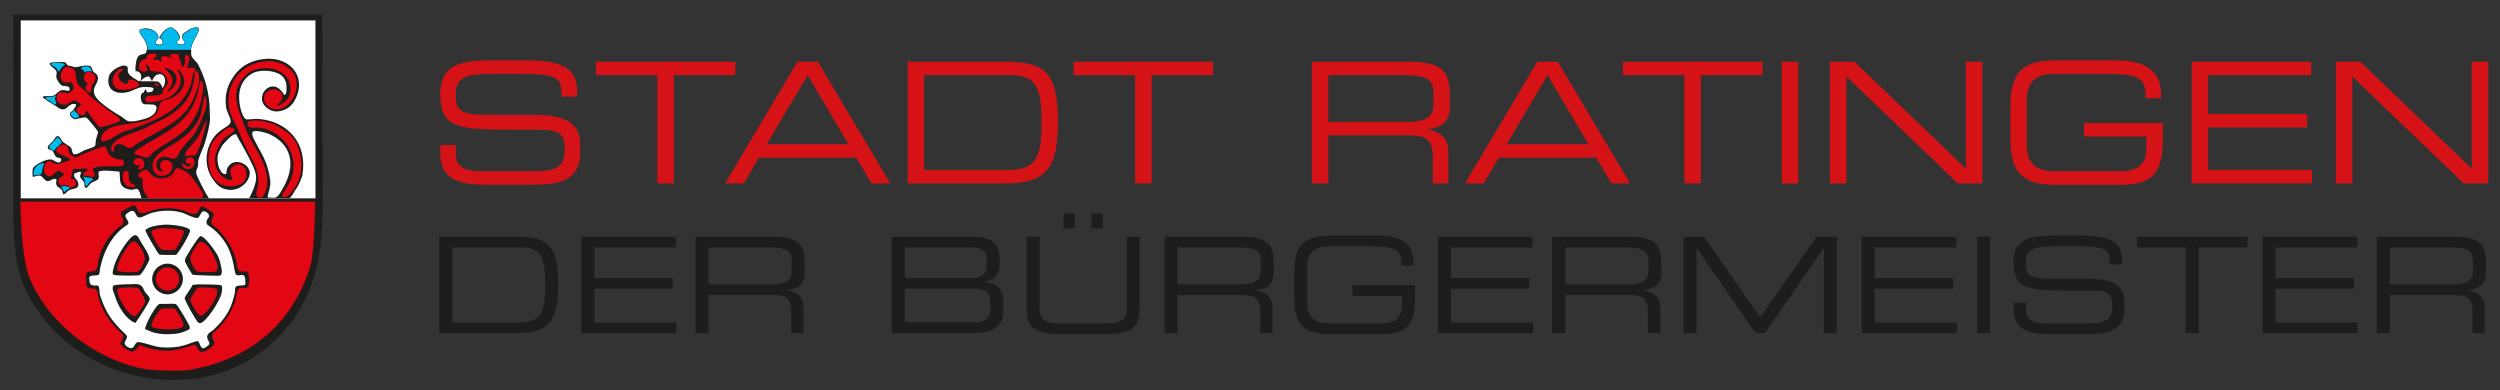 <?xml version="1.0" encoding="utf-8"?>
<!-- Generator: Adobe Illustrator 23.0.2, SVG Export Plug-In . SVG Version: 6.00 Build 0)  -->
<svg version="1.1" id="Ebene_1" xmlns="http://www.w3.org/2000/svg" xmlns:xlink="http://www.w3.org/1999/xlink" x="0px" y="0px"
	 viewBox="0 0 755.12 117.91" style="enable-background:new 0 0 755.12 117.91;" xml:space="preserve">
<rect x="0" y="0" width="755.12" height="117.91" fill="#333333" stroke="none"/>
<style type="text/css">
	.st0{clip-path:url(#SVGID_2_);fill:#1D1D1B;}
	.st1{clip-path:url(#SVGID_2_);fill:none;stroke:#1D1D1B;stroke-width:0.031;stroke-miterlimit:3.864;}
	.st2{fill:#FFFFFF;}
	.st3{fill:none;stroke:#1D1D1B;stroke-width:0.034;stroke-miterlimit:3.864;}
	.st4{fill:#1D1D1B;}
	.st5{fill:#E30613;}
	.st6{fill:none;stroke:#E30613;stroke-width:0.031;stroke-miterlimit:3.864;}
	.st7{fill:#00BAEE;}
	.st8{fill-rule:evenodd;clip-rule:evenodd;fill:#1D1D1B;}
	.st9{fill:#D51317;}
	.st10{fill-rule:evenodd;clip-rule:evenodd;fill:#D51317;}
</style>
<g>
	<defs>
		<rect id="SVGID_1_" x="3.94" y="4.29" width="93.64" height="110.58"/>
	</defs>
	<clipPath id="SVGID_2_">
		<use xlink:href="#SVGID_1_"  style="overflow:visible;"/>
	</clipPath>
	<path class="st0" d="M52.23,114.78c-17.89-0.1-32.47-9.32-40.14-19.97c-7.26-9.78-8.15-18.08-8.05-34.88
		C4.06,52.19,4.06,4.39,4.06,4.39h93.24l0.15,55.53c0.32,16.71-2.51,27.83-9.02,36.75C80.13,108.07,67.27,114.87,52.23,114.78"/>
	<path class="st1" d="M52.23,114.78c-17.89-0.1-32.47-9.32-40.14-19.97c-7.26-9.78-8.15-18.08-8.05-34.88
		C4.06,52.19,4.06,4.39,4.06,4.39h93.24l0.15,55.53c0.32,16.71-2.51,27.83-9.02,36.75C80.13,108.07,67.27,114.87,52.23,114.78z"/>
</g>
<polyline class="st2" points="95.31,59.92 95.3,6.14 6.25,6.14 6.25,59.92 95.31,59.92 "/>
<polygon class="st3" points="95.31,59.92 95.3,6.14 6.25,6.14 6.25,59.92 "/>
<path class="st4" d="M42.46,24.42c0.78-2.59-0.97-2.87-0.97-2.87c-0.04-0.06-0.49,0.02-0.51-0.05c-0.21-0.88,0.05-2.49,0.21-3.16
	c0.6-2.69,2.43-1.45,2.96-2.55c0.04-0.09,0.15-0.52,0.17-0.74l13.45,0c-0.04,0.5-0.1,1.18,0.05,1.75c0.23,0.91,1.49,1.72,1.93,2.52
	c2.05,3.75,3.61,8.8,3.61,14.5c0,0,0.16,2.38,0,3.19c-0.05,0.24-0.39,1.9-0.5,2.52c-0.15,0.8-0.9,3.34-1.01,3.69
	c-0.53,1.67-1.48,3.43-1.93,5.12c-0.17,0.6,0.02,1.11-0.09,1.76c-0.11,0.66-0.81,1.37-0.5,2.51c0.17,0.62,2.63,5.75,3.82,7.32H42.73
	c0,0-0.15-0.66-0.51-1.78c-0.08-0.24-0.5-1.02-0.75-1.09c-0.5-0.13-1.04,0.23-1.43,0.25c-1.07,0.06-2.04-0.32-2.68-0.75
	c-1.39-0.95-1.04-2.73-1.26-4.7c-1-0.12-5.23-0.58-6.12-0.09c-0.57,0.31,0.1,1.6-0.25,2.18c-0.43,0.71-1.41,0.79-2.1,1.26
	c-0.61,0.41-0.92,1.19-1.59,1.59c-0.35-0.24-0.38-0.09-0.5-0.59c-0.05-0.19-0.01-0.64-0.08-0.92c-0.24-0.97-1.77-1.46-1.09-2.77
	c0,0,0.18-0.51,0-0.59c-0.35-0.16-0.82,0.13-1.01,0.17c-0.79,0.14-1.28,0.48-0.84,1.43c0.2,0.44,0.7,0.71,0.92,1.26
	c0.98,2.49-1.43,2.03-2.6,2.68c-0.61,0.34-0.88,0.93-1.59,1.26c-0.44-0.3-0.26-0.87-0.5-1.26c-0.68-1.07-2.06-0.78-1.76-2.76
	c0,0,0.21-0.49,0-0.59c-1.06-0.47-1.73,0.74-2.68,0.59c-0.91-0.15-1.44-1.44-2.01-1.6c-1.06-0.3-1.7,0.39-2.43,0.25
	c-0.06-0.63-0.16-2.1,0.17-2.68c0.46-0.83,3.76-2.73,5.45-2.51c0.94,0.12,1.8,1.45,2.77,0.67c0.21-0.17,0.32-0.54,0.17-0.84
	c-0.19-0.36-0.89-0.31-1.26-0.5c-0.73-0.38-0.7-1.12-1.17-1.76c-0.44-0.6-2.1-0.46-1.43-1.68c0.27-0.5,1.05-0.96,1.43-1.43
	c0.29-0.36,0.8-1.4,1.26-1.51c0.34-0.08,0.45,0.08,0.59,0.17c0.49,0.31,0.65,0.96,1.01,1.43c0.16,0.22,2.23,1.62,2.52,1.76
	c0.38,0.41,0.4,1.96,0.92,2.09c1.04,0.27,2.58-0.96,3.35-1.25c0.74-0.29,2.67-0.77,3.1-1.26c0.04-0.05,0.17-1.17,0.17-1.17
	c-0.11-1.03,0.83-2.42,0.67-3.1c-0.09-0.39-3.22-4.21-3.52-4.28c-0.49-0.11-1.68,0.16-2.35,0.25c-0.32,0.04-0.73,0.32-1.17,0.25
	c-0.7-0.11-2.09-1.55-1.09-2.18c0.65-0.41,0.85-0.87,1.26-1.51c0.23-0.37,0.22-0.38,0.25-0.83c-1.49-0.44-2.16,0.58-3.02,1.25
	c-0.16,0.12-0.47,0.24-0.5,0.25c-1.22,0.23-2.1-0.68-2.77-1.09c-1.25-0.76-2.49-1.47-3.61-2.35c-0.16-0.27,0.09-0.47,0.08-0.5
	c0.73-0.08,1.93,0.1,2.77-0.08c1.2-0.27,1.64-1.92,3.44-1.76c0.71,0.06,0.99,0.41,1.68,0.08c-0.03-0.73,0-1.01-0.59-1.18
	c-0.49-0.14-1.17-0.06-1.68-0.25c-0.73-0.29-1.63-1.75-1.76-2.6c-0.09-0.56,0.23-0.99,0.08-1.59c-0.2-0.8-1.29-1.26-1.76-1.85
	c-0.18-0.22-0.53-0.61-0.08-0.84c0.4-0.2,3.99-0.32,4.36-0.17c0.44,0.18,0.58,0.89,1.09,1.01c0.81,0.19,1.09,0.14,1.59,0.42
	c0.72,0.39,3.43-0.95,4.95-0.25c0.6,0.28,0.56,1.06,0.92,1.6c0.33,0.48,1.01,0.63,1.26,1.25c0.86,2.21-1.85,3.18-0.84,5.79
	c0.86,2.22,5.95,5.36,8.13,6.62c0.59,0.34,1.33,1.16,2.01,1.34c1.53,0.4,4.85-0.6,5.95-1.01c0.58-0.22,1.32-0.68,1.76-1.09
	c0.29-0.27,0.64-0.84,0.76-1.26c0.83-3.03-3.97-0.64-4.39-2.48c-0.11-0.11-0.62-1.81,0.07-2.53c0.13-0.13,0.06-0.22,0.47-0.22
	c0.15,0,0.46-1.04,0.62-1.04c0.14,0,0.41,0.94,0.55,0.93c0.89-0.04,1.75-0.06,1.86-1.02c0,0,0.16-0.44-1.02-0.51
	c-0.51-0.04-1.37-0.13-2.01-0.09c-2.35,0.18-3.42,1.57-6.04,1.76c-3.64,0.27-5.18-2.02-4.37-5.08c0.39-1.22,1.83-2.18,2.78-2.63
	c0.56-0.27,1.72-0.78,2.52-0.34c0.61,0.35,0.23,0.96,0.42,1.76c0.23,0.97,1.74,1.91,2.6,2.35c0.18,0.09,0.48,0.38,0.67,0.42
	c0.09,0.02,0.22,0,0.38-0.01L42.46,24.42"/>
<path class="st5" d="M45.99,16.22c-1.43,0.11-1.58,0.37-1.76,1.51c-1.25,0.36-1.86,0.59-2.18,1.93c-0.36,1.49,0.89,2.55,2.43,1.6
	c0.24-0.15-0.54-1.46-0.59-2.02c1.23,0.8,1.27,0.87,1.43,2.1c1.04,0.27,2.51,0.17,3.52,0.59c0.91,0.37,2.16,1.98,1.76,3.35
	c-0.16,0.55-0.63,0.93-0.92,1.34c-0.4,0.56-0.85,1.07-0.17,1.59c-0.63,0.05-0.95,0.33-1.43,0.5c-1.06,0.38-5.07-0.34-4.02,1.76
	c0.53,1.06,5.18-0.3,5.87-0.59c2.33-0.99,5.67-3.44,4.36-7.38c-0.12-0.35-1.2-1.98-0.25-1.34c0.71,0.48,1.49,1.97,1.6,3.02
	c0.27,2.68-2.35,4.97-4.19,5.62c-1.01,0.35-2.12,0.39-2.77,1.09c-0.6,0.64-0.67,1.7-1.01,2.6c-0.47,1.25-2.1,2.4-3.36,2.85
	c-4.46,1.6-10.74,0.59-13.25,4.11c-0.49,0.68-0.78,1.43-0.25,2.27c2.59-0.2,4.06-1.99,6.2-2.77c8.78-3.18,17.22-5.53,20.54-14.25
	c0.45-1.18,0.5-3.35,1.18-4.28c0,0.01,0.11,0.24,0.17,0.25c-0.37,9.2-5.96,12.8-12.58,15.77c-1.28,0.57-2.68,1.42-4.03,1.93
	c-2.74,1.03-6.19,1.84-7.97,3.86c-0.59,0.66-1.01,1.53-0.5,2.6c0.14-0.04,0.36,0,0.5,0c0.1-0.88,0.17-1.79,0.84-2.09
	c2.12-0.97,2.81,1.31,4.44,0.92c0.46-0.11,0.87-0.69,1.26-0.92c1.03-0.62,2.02-1.26,3.02-1.85c4.84-2.8,10.62-5.31,13.5-10.06
	c0.88-1.46,3.93-7.5,2.27-10.15c-0.14-0.22-0.52-0.15-0.67-0.33c-0.21-0.25-0.04-0.6-0.34-0.76c-0.68-0.34-1.71,0.07-2.18,0
	c0.14-1.04,0.5-1.54,0.67-2.51c0.09-0.55,0.12-1.29-0.42-1.43c-0.24-0.06-0.63,0-0.76,0.08c-0.04,0.02-0.09,0.42-0.08,0.5
	c0.09,1.07,0.24,1.93-0.5,2.85c-0.04,0.05-0.21,0.13-0.25,0.17l-0.08,0.09c-0.3-1.19-0.28-1.91-1.01-2.6
	c0.61-1.85-1.77-1.65-2.77-1.01c0.2,0.58,0.19,0.59,0.84,0.67c-0.28,0.06-0.2,0.28-0.67,0.09c-0.46-0.19-2.26-1.04-2.68-0.17
	c-0.23,0.46,0.09,1.16,0.17,1.34c0,0-0.29,0-0.08,0.08c-0.42-0.22-0.81-0.54-1.26-0.67c-0.42-0.12-1.92,0.18-1.17-0.5
	c0.17-0.16,0.64-0.35,0.84-0.42C47.39,16.27,47.23,16.13,45.99,16.22"/>
<path class="st6" d="M45.99,16.22c-1.43,0.11-1.58,0.37-1.76,1.51c-1.25,0.36-1.86,0.59-2.18,1.93c-0.36,1.49,0.89,2.55,2.43,1.6
	c0.24-0.15-0.54-1.46-0.59-2.02c1.23,0.8,1.27,0.87,1.43,2.1c1.04,0.27,2.51,0.17,3.52,0.59c0.91,0.37,2.16,1.98,1.76,3.35
	c-0.16,0.55-0.63,0.93-0.92,1.34c-0.4,0.56-0.85,1.07-0.17,1.59c-0.63,0.05-0.95,0.33-1.43,0.5c-1.06,0.38-5.07-0.34-4.02,1.76
	c0.53,1.06,5.18-0.3,5.87-0.59c2.33-0.99,5.67-3.44,4.36-7.38c-0.12-0.35-1.2-1.98-0.25-1.34c0.71,0.48,1.49,1.97,1.6,3.02
	c0.27,2.68-2.35,4.97-4.19,5.62c-1.01,0.35-2.12,0.39-2.77,1.09c-0.6,0.64-0.67,1.7-1.01,2.6c-0.47,1.25-2.1,2.4-3.36,2.85
	c-4.46,1.6-10.74,0.59-13.25,4.11c-0.49,0.68-0.78,1.43-0.25,2.27c2.59-0.2,4.06-1.99,6.2-2.77c8.78-3.18,17.22-5.53,20.54-14.25
	c0.45-1.18,0.5-3.35,1.18-4.28c0,0.01,0.11,0.24,0.17,0.25c-0.37,9.2-5.96,12.8-12.58,15.77c-1.28,0.57-2.68,1.42-4.03,1.93
	c-2.74,1.03-6.19,1.84-7.97,3.86c-0.59,0.66-1.01,1.53-0.5,2.6c0.14-0.04,0.36,0,0.5,0c0.1-0.88,0.17-1.79,0.84-2.09
	c2.12-0.97,2.81,1.31,4.44,0.92c0.46-0.11,0.87-0.69,1.26-0.92c1.03-0.62,2.02-1.26,3.02-1.85c4.84-2.8,10.62-5.31,13.5-10.06
	c0.88-1.46,3.93-7.5,2.27-10.15c-0.14-0.22-0.52-0.15-0.67-0.33c-0.21-0.25-0.04-0.6-0.34-0.76c-0.68-0.34-1.71,0.07-2.18,0
	c0.14-1.04,0.5-1.54,0.67-2.51c0.09-0.55,0.12-1.29-0.42-1.43c-0.24-0.06-0.63,0-0.76,0.08c-0.04,0.02-0.09,0.42-0.08,0.5
	c0.09,1.07,0.24,1.93-0.5,2.85c-0.04,0.05-0.21,0.13-0.25,0.17l-0.08,0.09c-0.3-1.19-0.28-1.91-1.01-2.6
	c0.61-1.85-1.77-1.65-2.77-1.01c0.2,0.58,0.19,0.59,0.84,0.67c-0.28,0.06-0.2,0.28-0.67,0.09c-0.46-0.19-2.26-1.04-2.68-0.17
	c-0.23,0.46,0.09,1.16,0.17,1.34c0,0-0.29,0-0.08,0.08c-0.42-0.22-0.81-0.54-1.26-0.67c-0.42-0.12-1.92,0.18-1.17-0.5
	c0.17-0.16,0.64-0.35,0.84-0.42C47.39,16.27,47.23,16.13,45.99,16.22z"/>
<path class="st4" d="M75.26,59.82c0.06,0.02,2.14-3.82,2.12-6.18c-0.01-1.24-0.7-2.95-1-3.58c-1.52-3.21-3.08-5.95-4.73-8.86
	c-0.15-0.26-0.15-0.64-0.5-0.67c-1.01-0.1-3.28,2.53-3.86,3.19c-0.3,0.34-1.23,2.18-1.34,2.6c-0.38,1.41-0.29,2.04-0.08,3.35
	c0.16,1.01,1.07,2.84,1.93,2.93c0.23,0.02,0.42-0.06,0.5-0.17c0.24-0.35,0.09-0.92,0.25-1.34c0.17-0.77,1.13-1.65,1.64-1.88
	c1.81-0.83,3.95,0.26,4.73,1.46c0.64,0.99,0.68,1.79,0.25,2.93c-1.18,3.09-5.13,4.98-8.72,2.85c-0.75-0.45-1.4-1.32-1.93-2.01
	c-3.1-4.01-2.66-9.77,0.42-13.42c1.02-1.22,2.47-2.16,3.86-3.02c0.24-0.15,0.54-0.65,0.76-0.76c0.35-1.12-0.37-2.15-0.64-2.91
	c-0.2-0.56-0.54-1.29-0.63-1.97c-0.46-3.33,0.27-6,1.68-8.38c1.7-2.85,4.36-5.46,9.58-6.14c7.18-0.95,12.65,4.39,10.19,10.91
	c-0.68,1.81-1.76,3.52-3.58,4.3c-2.04,0.87-3.74,0.91-5.49-0.42c-4.46-3.4,1.74-10.3,5.19-3.88c0.89-0.35,0.69-2.03,0.63-3.17
	c-0.04-0.77-0.51-2-1.47-2.78c-1.86-1.51-6.32-1.95-8.68-0.7c-3.58,1.9-4.89,5.73-3.65,10.83c0.22,0.9,0.91,2.85,1.66,3.12
	c0.37,0.13,2.79-0.2,3.41-0.15c1.42,0.11,2.6,0.31,3.86,0.67c5.23,1.46,11.25,6.42,9.74,16.25c-0.06,0.43-0.95,2.82-1.6,3.73
	c-0.53,0.73-0.95,1.49-1.43,2.28c-0.17,0.27-0.68,0.76-0.78,0.99L75.26,59.82"/>
<path class="st5" d="M8.92,84.01c5.32,12.75,18.17,23.79,33.88,27.33c2.01,0.46,11.49,1,15.03,0.33
	c17.43-3.29,30.27-13.3,35.88-31.14c1.4-4.46,1.48-19.64,1.48-19.64H6.13C6.13,60.89,6.24,77.58,8.92,84.01"/>
<path class="st3" d="M8.92,84.01c5.32,12.75,18.17,23.79,33.88,27.33c2.01,0.46,11.49,1,15.03,0.33
	c17.43-3.29,30.27-13.3,35.88-31.14c1.4-4.46,1.48-19.64,1.48-19.64H6.13C6.13,60.89,6.24,77.58,8.92,84.01z"/>
<path class="st4" d="M40.29,61.92c1.05,0,1.13,2.23,2.26,2.43c1.36,0.24,2.68-0.66,3.77-0.92c4.48-1.09,7.64-0.29,9.22,0.17
	c0.96,0.28,2.23,1.25,3.63,0.94c0.89-0.21,1.03-2.2,1.91-2.2c0.36,0,2.46,1.32,2.85,1.59c0.74,0.53,0.77,0.98,0.34,1.68
	c-0.3,0.48-0.66,1.4-0.25,2.09c0.38,0.66,1.36,1.01,1.85,1.6c1.36,1.61,3.01,3.38,3.94,5.37c0.58,1.23,1.17,2.59,1.51,3.94
	c0.23,0.91,0.2,2.14,0.67,2.93c0.91,1.57,3.2-1.49,3.27,2.93c0.07,4.45-2.33,1.38-3.27,2.94c-0.72,1.18-0.68,2.97-1.17,4.28
	c-0.27,0.7-2.52,5.92-6.29,8.72c-0.45,0.33-0.62,0.83-0.42,1.59c0.06,0.24,0.18,0.33,0.25,0.5c0.05,0.11,0.02,0.22,0.08,0.34
	c0.47,0.86,0.48,0.95-0.25,1.68c-0.66,0.66-1.86,1.72-3.36,1.76c-1.31,0.04-0.97-2.58-2.68-2.01c-2.42,0.8-4.99,1.73-8.36,1.69
	c-1.09-0.01-3.41-0.46-4.57-0.71c-1.15-0.25-2.44-1.07-3-0.98c-0.3,0.05-0.33,0.3-0.5,0.5c-1.18,1.41-1.09,1.78-2.98,1.05
	c-0.12-0.05-2.89-1.73-2.31-2.31c0.04-0.04,1.01-1.38,0.75-2.35c-0.02-0.07-2.03-1.89-2.77-2.77c-0.97-1.16-1.91-2.44-2.68-3.77
	c-0.86-1.49-1.65-3.42-2.1-5.2c-0.16-0.64-0.12-1.25-0.42-1.76c-0.57-0.98-2.28-0.2-2.77-0.84c-0.38-0.5-0.36-1.95-0.42-2.68
	c-0.27-3.51,2.28-1.2,3.1-2.85c0.39-0.79,0.39-1.67,0.59-2.6c1.03-4.73,3.73-8.02,5.79-9.73c0.47-0.4,1.43-0.95,1.68-1.51
	c0.62-1.43-1.12-2.15-0.59-3.27C36.8,63.75,40.25,61.92,40.29,61.92"/>
<path class="st2" d="M39.45,63.76c-0.2,0.05-0.54,0.36-0.71,0.45c-2.46,1.29,1.38,2.68-0.46,3.82c-3.27,2.01-7.22,6.72-8.3,14.67
	c-0.13,0.92-2.75,0.05-3.02,1.09c-0.1,0.39,0.08,0.64,0.08,1.01c0.03,2.33,2.59,0.94,2.77,1.68c0.1,0.43,0.28,1.05,0.25,1.76
	c-0.03,0.76,0.68,2.41,1.01,3.27c1.49,4.01,4.04,6.81,6.88,9.48c0.65,0.61,0.44,0.94,0.08,1.68c-0.12,0.25-0.26,0.43-0.34,0.67
	c-0.27,0.87,0.97,1.68,1.63,1.81c1.31,0.26,1.3-1.59,2.23-1.81c0.77-0.18,4.33,1.01,5.49,1.28c2.09,0.49,4.74,0.42,6.88,0.09
	c0.5-0.08,1.03-0.3,1.55-0.36c0.45-0.06,2.81-1.03,3.73-1.24c0.04-0.01,0.24-0.12,0.42-0.08c0.88,0.19,0.73,2.37,1.97,2.16
	c0.28-0.05,0.69-0.45,0.92-0.59c2.05-1.19-1.06-2.09,0.5-3.86c0.35-0.4,0.94-0.65,1.34-1.01c1.95-1.75,3.96-4.12,5.11-6.63
	c0.6-1.31,1.24-3.4,1.51-4.86c0.11-0.58-0.08-1.12,0.17-1.51c0.54-0.85,2.74-0.21,2.93-0.84c0.11-0.35,0-0.9,0-1.26
	c0-2.96-2.24-0.56-2.93-1.93c-0.18-0.35-0.52-2.29-0.59-2.77c-0.06-0.38-0.42-1.8-0.5-2.1c-1.27-4.36-3.75-7.5-7.13-9.73
	c-1.38-0.91,0.17-2.51,0.17-2.51c0.3-0.69-0.53-1.61-1.34-1.76c-1.23-0.24-1.19,1.87-2.18,2.01c-0.96,0.14-3.31-1.19-4.28-1.51
	c-2.1-0.69-5.6-1.13-9.56,0c-0.99,0.28-2.26,1.07-3.27,1.34c-0.14,0.03-0.45,0.03-0.59,0C40.88,65.44,41.11,63.33,39.45,63.76"/>
<path class="st4" d="M48.34,91.77c0.85,0.16,3.88-0.19,4.78,0.08c0.53,0.16,3.92,6.11,4.11,6.62c0.1,0.28,0.12,0.67,0,0.92
	c-0.15,0.29-2.38,1.12-3.1,1.26c-2.8,0.51-6.54,0.42-8.8-0.59c-0.41-0.18-1.05-0.47-1.51-0.67C43.95,97.68,47.41,91.59,48.34,91.77"
	/>
<path class="st4" d="M60.51,85.89c1.21,0.1,5.62-0.09,6.36,0.34c0.42,0.24,0.17,1.54,0.08,2.18c-0.27,2.16-4.8,9.12-6.54,9.22
	c-0.26,0.02-0.63-0.28-0.76-0.42c-0.5-0.56-4-6.54-3.86-7.21c0.15-0.72,1.85-2.73,2.38-3.95C58.19,86.06,59.78,85.83,60.51,85.89"/>
<path class="st4" d="M40.21,85.82c2.18-0.18,2.76,0.47,3.35,1.93c0.33,0.82,1.59,1.67,1.68,2.52c0.08,0.81-3.75,6.43-4.36,7.29
	c-2.93-1.09-5.25-5.1-6.21-8.3c-0.14-0.47-1.15-2.42-0.33-3.02C34.85,85.85,39.33,85.88,40.21,85.82"/>
<path class="st4" d="M60.5,71.31c1.36-0.09,4.8,4.89,5.37,6.12c0.54,1.17,0.69,2.08,1.01,3.52c0.09,0.42,0.27,1.38-0.14,2.1
	c-0.1,0.17-0.66,0.24-0.86,0.25c-0.62,0.03-7.48-0.18-7.71-0.33l-0.08-0.08c-0.29-0.23-2.18-3.77-2.18-3.77
	c-0.05-0.17-0.05-0.67,0-0.84c0.24-0.83,3.92-6.66,4.53-6.88C60.87,71.23,59.93,71.35,60.5,71.31"/>
<path class="st4" d="M40.63,71.05c0.31-0.06,0.59,0.04,0.75,0.17c0.4,0.33,0.74,1.04,1,1.53c0.59,1.17,2.98,4.26,2.71,5.72
	c-0.11,0.59-2.26,4.48-2.95,4.65c-0.88,0.21-7.23,0.15-7.71-0.08c-0.66-0.32-0.35-1.03-0.25-1.51
	C35.01,77.23,39.18,71.34,40.63,71.05"/>
<path class="st4" d="M49.51,67.87c2.08-0.15,7.58,0.53,7.88,1.68c0.24,0.89-3.76,7.39-4.28,7.46c-0.23,0.03-4.71-0.01-4.95-0.08
	c-0.35-0.12-4.06-6.43-4.28-7.47C45.27,68.38,47.2,68.04,49.51,67.87"/>
<path class="st4" d="M45.96,84.27c0-2.56,2.08-4.64,4.64-4.64c2.56,0,4.64,2.08,4.64,4.64c0,2.56-2.08,4.64-4.64,4.64
	C48.03,88.91,45.96,86.83,45.96,84.27"/>
<path class="st5" d="M51.36,93.11c-0.63,0.05-2.01-0.07-2.6,0.17c-0.63,0.25-3.42,4.31-2.94,5.28c0.4,0.8,4.39,1.04,5.95,0.92
	c0.95-0.07,3.25-0.21,3.61-0.92c0.44-0.89-2.07-5-2.6-5.28C52.44,93.09,51.87,93.07,51.36,93.11"/>
<path class="st5" d="M59.83,86.91c-0.43,0.1-2.28,3.12-2.36,3.6c-0.13,0.72,2.3,4.73,3.03,4.87c1.43,0.26,5.93-6.1,5.03-7.97
	C65.26,86.84,60.73,86.7,59.83,86.91"/>
<path class="st5" d="M35.68,87.16c-1.15,0.93,3.07,8.88,5.2,8.3c0.51-0.14,2.8-3.58,2.94-4.11c0.25-1.01-1.73-4.15-2.18-4.36
	C40.9,86.65,36.11,86.8,35.68,87.16"/>
<path class="st5" d="M60.42,73.07c-0.62,0.14-2.71,3.4-2.93,4.61c-0.22,1.14,1.36,3.98,1.93,4.28c0.53,0.27,4.64,0.28,5.62,0.08
	c0.63-0.13,0.78-0.83,0.67-1.68C65.43,78.38,62.65,72.56,60.42,73.07"/>
<path class="st5" d="M40.21,72.9c-1.44,0.26-6.07,8.17-4.44,8.97c0.61,0.3,4.79,0.48,5.68,0.25c1.02-0.27,2.15-3.08,2.28-3.77
	C44.02,76.78,41.56,72.66,40.21,72.9"/>
<path class="st5" d="M48.18,68.96c-0.68,0.09-2.28,0.34-2.43,1.01c-0.2,0.88,2.39,5.01,2.85,5.28c0.68,0.39,3.67,0.48,4.36,0.08
	c0.48-0.28,2.91-4.9,2.6-5.53C55.22,69.11,49.76,68.74,48.18,68.96"/>
<path class="st3" d="M48.18,68.96c-0.68,0.09-2.28,0.34-2.43,1.01c-0.2,0.88,2.39,5.01,2.85,5.28c0.68,0.39,3.67,0.48,4.36,0.08
	c0.48-0.28,2.91-4.9,2.6-5.53C55.22,69.11,49.76,68.74,48.18,68.96z"/>
<path class="st5" d="M37.94,51.68c-1.55,0.39-0.68,3.7,0.08,4.28c0.6,0.45,1.48,0.59,2.52,0.59c0.05-0.12,0.49-0.48,0.17-0.75
	c-0.24-0.21-0.74-0.17-1.01-0.34c-0.99-0.63-0.84-2.04-0.84-3.52C38.62,51.82,38.44,51.55,37.94,51.68"/>
<path class="st6" d="M37.94,51.68c-1.55,0.39-0.68,3.7,0.08,4.28c0.6,0.45,1.48,0.59,2.52,0.59c0.05-0.12,0.49-0.48,0.17-0.75
	c-0.24-0.21-0.74-0.17-1.01-0.34c-0.99-0.63-0.84-2.04-0.84-3.52C38.62,51.82,38.44,51.55,37.94,51.68z"/>
<path class="st5" d="M53.37,50.77c-0.48,0.13-0.65,1.04-0.92,1.43c-1.11,1.51-3.54,2.23-5.62,1.34c-1.1-0.47-2.11-2.14-2.6-2.27
	c-0.79-0.2-4.29,1.88-1.17,2.6c0,2.48-0.09,3.04,0.92,4.78c0.19,0.32,0.66,0.9,0.92,1.28h16.24c0.06-0.24,0.3-0.83,0.2-1.28
	c-0.2-0.95-3.61-5.49-4.36-6.2C56.63,52.11,54.04,50.58,53.37,50.77"/>
<path class="st6" d="M53.37,50.77c-0.48,0.13-0.65,1.04-0.92,1.43c-1.11,1.51-3.54,2.23-5.62,1.34c-1.1-0.47-2.11-2.14-2.6-2.27
	c-0.79-0.2-4.29,1.88-1.17,2.6c0,2.48-0.09,3.04,0.92,4.78c0.19,0.32,0.66,0.9,0.92,1.28h16.24c0.06-0.24,0.3-0.83,0.2-1.28
	c-0.2-0.95-3.61-5.49-4.36-6.2C56.63,52.11,54.04,50.58,53.37,50.77z"/>
<path class="st5" d="M41.38,47.83c-1.56,0.29-1.34,2.82,1.16,1.93c-0.2,0.25-0.52,0.72-0.74,0.92c-0.06,0.4,0.02,0.61,0.67,0.5
	C44.06,50.9,44.1,47.32,41.38,47.83"/>
<path class="st6" d="M41.38,47.83c-1.56,0.29-1.34,2.82,1.16,1.93c-0.2,0.25-0.52,0.72-0.74,0.92c-0.06,0.4,0.02,0.61,0.67,0.5
	C44.06,50.9,44.1,47.32,41.38,47.83z"/>
<path class="st5" d="M57.23,47.5c-0.68,0.06-1.29,0.49-1.09,1.43c0.12,0.59,1.07,0.64,1.67,0.48c-0.24,0.4-0.37,0.87-1,0.87
	c-0.07,0-0.32-0.08-0.25-0.08c-0.71-0.33-0.95-0.73-1.68-0.84c0.14,1.27,1.27,2.05,2.77,1.51C59.08,50.33,59.25,47.32,57.23,47.5"/>
<path class="st6" d="M57.23,47.5c-0.68,0.06-1.29,0.49-1.09,1.43c0.12,0.59,1.07,0.64,1.67,0.48c-0.24,0.4-0.37,0.87-1,0.87
	c-0.07,0-0.32-0.08-0.25-0.08c-0.71-0.33-0.95-0.73-1.68-0.84c0.14,1.27,1.27,2.05,2.77,1.51C59.08,50.33,59.25,47.32,57.23,47.5z"
	/>
<path class="st6" d="M36.18,44.4c-0.78,0.22-0.48,2.64,0.5,2.51C37.98,46.74,38.2,43.81,36.18,44.4z"/>
<path class="st5" d="M18.57,43.8c-0.4,0.07-0.99,0.53-1.17,0.84c-1.14,1.88,1.3,1.85,2.18,2.51c0.46,0.34,1.03,0.58,1.59,0.84
	c-0.05,0.07-0.08,0.38-0.08,0.42c-0.8,0.24-3.48,1.27-4.11,1.17c-0.72-0.12-1.58-1.22-2.77-0.67c-0.85,0.39-1.25,2.62-0.59,3.52
	c1.61,2.19,3.08-0.69,3.77-0.83c0.55-0.12,1.39,0.42,1.68,0.67c0.32,0.28,0.25,0.7-0.08,0.92c-0.61,0.39-1.13,0.31-1.26,1.17
	c-0.38,2.45,1.55,1.2,2.77,1.68c0.16,0.06,0.32,0.37,0.5,0.42c1.6,0.4,2.4-0.89,1.68-2.01c-0.3-0.47-0.96-0.45-1.43-0.5
	c0.4-0.86,0.52-2.15,0.92-3.02c0.6,0.09,1.38,0.18,2.1,0.08c0.5-0.06,2.75-0.48,2.01,0.59c-0.46,0.66-1,0.23-1.17,1.34
	c0.44,0.19,0.88,0.12,1.43,0.17c0.5,0.04,1.03,0.54,1.68,0.25c1.22-0.53-0.84-2.01-0.08-2.51c1.35-0.91,5.52-0.51,7.63-0.67
	c0.73-0.06,1.43,0.1,1.59-0.51c0.13-0.52-0.07-1.28-0.34-1.42c-0.29-0.16-0.78-0.04-1.17-0.09c-1.03-0.13-2.32-0.74-2.85-1.43
	c-0.21-0.27-0.47-0.78-0.59-1.09c-0.16-0.42-0.15-0.95-0.5-1.17c-0.74-0.48-1.75,0.13-2.35,0.33c-1.89,0.63-3.3,1.41-5.2,2.1
	c-0.42,0.15-1.05,0.63-1.51,0.67c-0.43,0.03-0.53-0.2-0.75-0.34c-0.39-0.23-0.88-0.36-1.09-0.75C20.37,45.28,20.92,43.37,18.57,43.8
	"/>
<path class="st6" d="M18.57,43.8c-0.4,0.07-0.99,0.53-1.17,0.84c-1.14,1.88,1.3,1.85,2.18,2.51c0.46,0.34,1.03,0.58,1.59,0.84
	c-0.05,0.07-0.08,0.38-0.08,0.42c-0.8,0.24-3.48,1.27-4.11,1.17c-0.72-0.12-1.58-1.22-2.77-0.67c-0.85,0.39-1.25,2.62-0.59,3.52
	c1.61,2.19,3.08-0.69,3.77-0.83c0.55-0.12,1.39,0.42,1.68,0.67c0.32,0.28,0.25,0.7-0.08,0.92c-0.61,0.39-1.13,0.31-1.26,1.17
	c-0.38,2.45,1.55,1.2,2.77,1.68c0.16,0.06,0.32,0.37,0.5,0.42c1.6,0.4,2.4-0.89,1.68-2.01c-0.3-0.47-0.96-0.45-1.43-0.5
	c0.4-0.86,0.52-2.15,0.92-3.02c0.6,0.09,1.38,0.18,2.1,0.08c0.5-0.06,2.75-0.48,2.01,0.59c-0.46,0.66-1,0.23-1.17,1.34
	c0.44,0.19,0.88,0.12,1.43,0.17c0.5,0.04,1.03,0.54,1.68,0.25c1.22-0.53-0.84-2.01-0.08-2.51c1.35-0.91,5.52-0.51,7.63-0.67
	c0.73-0.06,1.43,0.1,1.59-0.51c0.13-0.52-0.07-1.28-0.34-1.42c-0.29-0.16-0.78-0.04-1.17-0.09c-1.03-0.13-2.32-0.74-2.85-1.43
	c-0.21-0.27-0.47-0.78-0.59-1.09c-0.16-0.42-0.15-0.95-0.5-1.17c-0.74-0.48-1.75,0.13-2.35,0.33c-1.89,0.63-3.3,1.41-5.2,2.1
	c-0.42,0.15-1.05,0.63-1.51,0.67c-0.43,0.03-0.53-0.2-0.75-0.34c-0.39-0.23-0.88-0.36-1.09-0.75C20.37,45.28,20.92,43.37,18.57,43.8
	z"/>
<path class="st2" d="M76.69,39.61c-0.95,0.27-0.44,1.53-0.17,2.09c1.22,2.58,2.99,5.19,3.94,7.88c0.12,0.34,1.32,4.01,1.17,6.04
	c-0.12,1.62-0.64,2.48-0.83,3.94c0.42,0.18,1.57,0.31,2.36,0.13c0.98-0.24,1.77-1.91,2.25-2.73c4.16-7,2.7-13.48-4.19-16.52
	C80.55,40.16,77.73,39.31,76.69,39.61"/>
<path class="st3" d="M76.69,39.61c-0.95,0.27-0.44,1.53-0.17,2.09c1.22,2.58,2.99,5.19,3.94,7.88c0.12,0.34,1.32,4.01,1.17,6.04
	c-0.12,1.62-0.64,2.48-0.83,3.94c0.42,0.18,1.57,0.31,2.36,0.13c0.98-0.24,1.77-1.91,2.25-2.73c4.16-7,2.7-13.48-4.19-16.52
	C80.55,40.16,77.73,39.31,76.69,39.61z"/>
<path class="st5" d="M69.14,38.52c-0.6,0.15-1.57,0.98-2.05,1.37c-1.49,1.19-3.01,2.92-3.65,4.91c-0.13,0.4-0.26,1.1-0.32,1.59
	c-0.63,4.95,1.07,9.28,5.69,9.81c1.58,0.18,2.96-0.1,4.03-0.67c2.86-1.54,1.65-7.06-1.85-5.7c-0.51,0.2-1.19,0.84-1.34,1.43
	c-0.3,1.07,0.28,2.09,0.59,2.85c-1.62,1.14-4.17-1.68-4.7-2.85c-0.6-1.35-0.83-3.36-0.33-4.86c0.84-2.54,1.85-4.44,3.94-5.7
	c0.44-0.27,2.55-1.24,1.26-2.01C70.17,38.55,69.59,38.41,69.14,38.52"/>
<path class="st5" d="M62.33,36.44c-0.7,0.99-1.72,3.58-2.33,4.68c-0.67,1.21-1.75,2.21-2.6,3.27c-0.44,0.54-1.22,1.25-1.43,1.93
	c-0.42,1.33,0.97,0.66,1.59,0.59c0.06-0.01,1.05,0.09,1.34-0.09c1.25-0.75,2.75-6.98,3.27-8.97C62.3,37.37,62.57,36.53,62.33,36.44"
	/>
<path class="st6" d="M62.33,36.44c-0.7,0.99-1.72,3.58-2.33,4.68c-0.67,1.21-1.75,2.21-2.6,3.27c-0.44,0.54-1.22,1.25-1.43,1.93
	c-0.42,1.33,0.97,0.66,1.59,0.59c0.06-0.01,1.05,0.09,1.34-0.09c1.25-0.75,2.75-6.98,3.27-8.97C62.3,37.37,62.57,36.53,62.33,36.44z
	"/>
<path class="st5" d="M75.26,36.59c-0.48,0.11-0.64,0.72-0.42,1.26c0.1,0.25,0.54,0.61,0.84,0.67c0.77,0.16,1.65-0.09,2.43,0
	c0.92,0.11,2.13,0.41,3.02,0.75c4.12,1.57,8.43,6.34,7.38,12.75c-0.34,2.07-1.57,4.19-2.6,5.7c-0.25,0.36-1.55,2.21,0.25,1.84
	c1.13-0.23,1.88-1.56,2.51-2.35c3.92-4.89,2.72-13.37-1.51-16.94c-0.91-0.77-3.81-2.51-4.28-2.68
	C81.11,36.93,77.99,35.97,75.26,36.59"/>
<path class="st5" d="M61.67,29.46c-0.36,1.5-0.55,3.21-0.92,4.61c-1.13,4.27-4.53,7.06-7.88,9.14c-2.3,1.43-7.39,3.68-6.71,7.55
	c0.31,1.8,1.97,2.87,4.03,2.09c0.27-0.1,0.71-0.31,0.92-0.5c0.12-0.12,0.42-0.45,0.5-0.59c2.16-3.88-3.97-4.67-3.19-1.17
	c0.12,0.54,0.73,0.72,0.82,1.29c-0.43-0.09-0.78-0.02-1.07-0.2c-0.92-0.57-1.34-2.08-0.59-3.19c1.79-2.64,3.96-0.02,5.37-0.67
	c0.73-0.35,1.13-1.76,1.59-2.43c1.13-1.69,2.74-3.07,3.94-4.7c1.04-1.41,1.84-3.16,2.52-4.86c0.66-1.67,1.79-4.05,1.17-6.38
	C61.82,28.73,61.82,29.12,61.67,29.46"/>
<path class="st6" d="M61.67,29.46c-0.36,1.5-0.55,3.21-0.92,4.61c-1.13,4.27-4.53,7.06-7.88,9.14c-2.3,1.43-7.39,3.68-6.71,7.55
	c0.31,1.8,1.97,2.87,4.03,2.09c0.27-0.1,0.71-0.31,0.92-0.5c0.12-0.12,0.42-0.45,0.5-0.59c2.16-3.88-3.97-4.67-3.19-1.17
	c0.12,0.54,0.73,0.72,0.82,1.29c-0.43-0.09-0.78-0.02-1.07-0.2c-0.92-0.57-1.34-2.08-0.59-3.19c1.79-2.64,3.96-0.02,5.37-0.67
	c0.73-0.35,1.13-1.76,1.59-2.43c1.13-1.69,2.74-3.07,3.94-4.7c1.04-1.41,1.84-3.16,2.52-4.86c0.66-1.67,1.79-4.05,1.17-6.38
	C61.82,28.73,61.82,29.12,61.67,29.46z"/>
<path class="st3" d="M47,25.19c-0.05,0.01-0.26,0.14-0.34,0.17c0.35,0.72,0.34,0.5,1.34,0.5C47.92,25.48,47.85,24.98,47,25.19z"/>
<path class="st5" d="M60.42,24.43c-1.31,11.75-8.82,14.59-16.85,19.45c-0.52,0.31-2.81,1.64-2.93,2.1c-0.1,0.35,0.13,0.59,0.17,0.75
	c1.62,0,3.14,1.48,4.28,0.59l0.08-0.08c0.19-0.21,0.4-0.47,0.59-0.67c0.65-0.7,1.37-1.21,2.18-1.76c0.54-0.37,1.09-0.72,1.67-1.09
	c0.44-0.28,0.89-0.54,1.34-0.84c0.37-0.25,0.77-0.49,1.17-0.76c0.33-0.22,0.65-0.43,1.01-0.67c0.23-0.15,0.5-0.33,0.75-0.5
	c0.19-0.14,0.38-0.36,0.59-0.5c0.16-0.11,0.29-0.24,0.42-0.34c0.13-0.1,0.23-0.17,0.34-0.25c0.11-0.09,0.52-0.44,0.59-0.5
	c0.07-0.07,0.18-0.18,0.25-0.25c0.09-0.09,0.83-0.82,0.93-0.94c0.08-0.12,0.23-0.37,0.33-0.48c0.14-0.18,0.19-0.3,0.33-0.5
	c0.76-1.12,1.62-2.38,2.18-3.69c0.48-1.14,2.2-7.24,1.26-8.81C60.93,24.42,60.74,24.55,60.42,24.43"/>
<path class="st2" d="M47.39,22.59c-0.81,0.35-1.17,1.25-1.4,1.76c-0.2,0.44-0.51-1.2-1.13-1.25c-0.96-0.06-2.26,1.13-2.39,1.43
	c-0.05,0.1,4.33-0.05,5.03,0.07c0.85,0.15,1.33,1.21,1.58,1.99c1.17-1.36,1.06-3.71-0.45-4.17C48.33,22.32,47.7,22.46,47.39,22.59"
	/>
<path class="st5" d="M26.37,21.75c-0.79,0.19-1.41,1.7-0.84,2.68c0.18,0.3,0.71,0.54,1.01,0.75c-0.84,1.21-1.21,2.27,0.76,2.77
	c0.32-0.53,0.1-0.97,0.33-1.67c0.4-1.21,2.24-2.77,0.5-4.03C27.75,21.98,27.19,21.55,26.37,21.75"/>
<path class="st5" d="M36.18,20.83c-0.45,0.09-0.99,0.84-1.26,1.18c-0.58,0.71-1.06,1.75-0.84,3.02c0.58,3.32,6.48,1.96,7.72,1.01
	c0.37-0.28,0.14-0.47,0.08-0.67c-0.18-0.68-1.75-1.51-2.88-1.31c-0.38,0.06-0.3,1.33-0.81,1.31c-1.03-0.05-2.66-1.44-2.43-2.68
	c0.09-0.51,0.42-0.95,0.76-1.09C37.53,21.14,37.09,20.64,36.18,20.83"/>
<path class="st4" d="M50.02,20.49c0.23,0,0.71,0.24,0.9,0.31c2.92,1.09,3.09,3.94,0.94,6.06c-0.25,0.24-0.82,0.85-1.18,0.92
	c-0.42,0.08,0.2-0.64,0.2-0.64c1.94-2.49,1.36-4.09-0.78-6.15C50,20.9,49.49,20.48,50.02,20.49"/>
<path class="st5" d="M19.83,20.32c-0.5,0.11-0.95,0.84-1.17,1.26c-0.65,1.21-0.32,3.1,1.01,3.35c0.62,0.11,1.42-0.21,2.01,0
	c0.35,0.12,0.61,1.5,0.5,2.01c-0.04,0.19-0.37,0.37-0.5,0.5c-0.19,0.18-0.56,0.61-0.84,0.67c-1.23,0.24-3.06-1-3.61,0.67
	c-0.82,2.48,1.98,3.5,3.61,2.35c1.72-1.23,2.59-0.93,3.69,0.75c-0.87,0.4-2.04,0.95-1.17,2.1c0.79,1.05,2.33,1.4,2.6-0.42l0.34-0.08
	c0.57,0.84,3.16,4.74,3.94,4.95c0.41,0.11,5.05-1.35,5.53-1.59c1.03-0.53,0.23-1.31-0.34-1.68c-2.92-1.9-5.67-3.99-8.3-6.2
	c-0.45-0.38-0.72-0.96-1.17-1.34c-0.8-0.68-1.71-1.26-2.35-2.1c-0.98-1.28-0.4-3.74-1.43-4.7C21.76,20.44,20.79,20.1,19.83,20.32"/>
<path class="st5" d="M81.8,18.48c-5.52-0.06-9.3,2.47-11.32,6.12c-1.7,3.06-2.06,6.99-0.5,10.65c0.53,1.23,1.42,2.67,1.93,3.94
	c1.25,3.09,2.55,5.9,4.11,8.72c1.25,2.27,2.63,5.33,1.73,9.06c-0.12,0.5-0.78,2.28,0.36,2.68c0.25,0.08,0.64,0.12,0.92,0
	c0.65-0.29,0.9-1.24,1.18-1.93c2.26-5.71-3.02-12.58-4.95-16.44c-1.11-2.21-1.88-4.36-2.77-6.87c-1.1-3.11-1.9-6.39-0.06-9.4
	c0.84-1.38,2.13-3.12,4.18-3.82c5.32-1.81,11.85,0.48,11.05,6.76c-0.23,1.79-1.46,2.65-2.64,3.5c-0.48,0.34-0.78,0.42-1.55,0.53
	c0,0,1.11-0.94,1.43-1.43c1.29-2.01-0.63-3.84-2.6-3.52c-4.34,0.7-2.68,6.41,1.76,5.96c3.75-0.39,6.86-5.84,5.03-10.15
	c-0.57-1.35-1.73-2.11-2.85-2.93C85.23,19.16,82.9,18.49,81.8,18.48"/>
<path class="st4" d="M48.13,11.51c0.91-2.37,2.86-3.23,3.52-3.22c0.7,0.02,2.11,1.35,2.4,2.21c0.53,0.88,0.24,1.36-0.49,1.89
	c-0.45,0.66,0.38,1.32,1.62,1.03c2.11-0.5-1.79-1.94,0.63-3.59c0.92-0.63,2.62-1.89,4.11-1.43c0.55,1.55-2.26,4.17-2.24,6.63
	l-13.25,0.01c0.41-2.75-3.06-5.08-2.12-6.09c0.3-0.16,1.48-0.39,1.74-0.36c1.63,0.07,3.32,0.82,3.8,2.5c0.1,0.8-1.26,1.36-0.79,2.1
	c0.28,0.43,2.01,0.34,2.08-0.09C49.22,12.51,49.1,11.82,48.13,11.51"/>
<path class="st3" d="M48.13,11.51c0.91-2.37,2.86-3.23,3.52-3.22c0.7,0.02,2.11,1.35,2.4,2.21c0.53,0.88,0.24,1.36-0.49,1.89
	c-0.45,0.66,0.38,1.32,1.62,1.03c2.11-0.5-1.79-1.94,0.63-3.59c0.92-0.63,2.62-1.89,4.11-1.43c0.55,1.55-2.26,4.17-2.24,6.63
	l-13.25,0.01c0.41-2.75-3.06-5.08-2.12-6.09c0.3-0.16,1.48-0.39,1.74-0.36c1.63,0.07,3.32,0.82,3.8,2.5c0.1,0.8-1.26,1.36-0.79,2.1
	c0.28,0.43,2.01,0.34,2.08-0.09C49.22,12.51,49.1,11.82,48.13,11.51z"/>
<path class="st5" d="M47.08,25.19c0.82-0.14,0.83,0.27,0.92,0.67c-1,0-0.99,0.21-1.34-0.5C46.78,25.31,46.97,25.2,47.08,25.19"/>
<path class="st5" d="M47.09,84.27c0-1.94,1.57-3.51,3.51-3.51s3.51,1.57,3.51,3.51c0,1.94-1.57,3.51-3.51,3.51
	S47.09,86.21,47.09,84.27"/>
<path class="st7" d="M18.13,56.25c0.25,0.15,1.03-0.04,1.39-0.04c0.36,0,0.88,0.19,1.51,0.4c0.63,0.21-0.52,0.42-0.99,0.86
	c-0.48,0.44-0.61,0.94-0.88,0.15c-0.27-0.78-0.52-1.08-0.71-1.18C18.26,56.34,17.88,56.1,18.13,56.25"/>
<path class="st7" d="M25.22,53.33c0.25,0.15,0.86,0.25,1.22,0.25s0.88,0.14,1.51,0.35c0.63,0.21-0.3,0.56-0.77,1
	c-0.48,0.44-1.05,1.87-1.31,1.09c-0.27-0.78-0.3-2.16-0.49-2.26C25.19,53.66,24.97,53.18,25.22,53.33"/>
<path class="st7" d="M13.09,49.24c0.36,0,0.11,0.56-0.36,2.13l-0.22,1.24c0,0-2.31,0.48-2.34,0.35c-0.16-0.81,0.01-1.83,0.71-2.64
	C11.51,49.59,12.73,49.24,13.09,49.24"/>
<path class="st7" d="M17.32,41.45c0.15-0.12,1.3,1.06,1.36,1.71c0,0-1.71,1.36-2.25,2.2c-0.35,0.54-1.53-0.65-1.56-0.78
	c-0.16-0.81,0.77-1.11,1.31-1.79C16.6,42.25,17.04,41.68,17.32,41.45"/>
<path class="st7" d="M16.88,28.94c-0.13,0.26-0.33,0.68-0.3,1.04c0.03,0.36,0.54,0.67,0.39,1.31c-0.15,0.65-1.2-0.14-1.67-0.58
	c-0.48-0.43-2.19-0.89-1.44-1.22c0.76-0.34,2.4-0.18,2.47-0.38C16.42,28.91,17.01,28.68,16.88,28.94"/>
<path class="st7" d="M19.56,19.49c-0.13,0.26-0.75,0.66-0.8,0.75c-0.19,0.31-0.63,0.55-0.78,1.2s-0.61-0.53-1.09-0.96
	c-0.48-0.44-1.91-0.93-1.39-1.24c0.71-0.42,2.3-0.28,2.51-0.25C18.6,19.04,19.69,19.23,19.56,19.49"/>
<path class="st7" d="M27.74,21.48c-0.13,0.26-1.54-0.23-2.05,0.37c-0.16,0.18-0.18-0.34-0.36-0.5c-0.48-0.44-1.17-0.69-0.64-1
	c0.71-0.42,1.63-0.28,1.84-0.26C27.11,20.14,27.87,21.22,27.74,21.48"/>
<path class="st7" d="M22.5,33.39c0.19,0.3,1.36,1.29,1.39,1.71c0.03,0.31-1.29,0.76-1.55,0.58c-0.53-0.37-1.49-1.4-0.74-1.74
	C22.36,33.6,22.32,33.1,22.5,33.39"/>
<path class="st7" d="M48.35,11.52c0.91-2.37,2.64-3.24,3.29-3.22c0.7,0.02,2,1.43,2.29,2.3c0.52,0.88,0.35,1.27-0.39,1.8
	c-0.45,0.66,0.38,1.32,1.62,1.03c2.12-0.5-1.67-1.82,0.75-3.47c0.92-0.63,2.5-2.01,3.99-1.55c0.55,1.55-2.28,4.19-2.26,6.65
	l-13.1-0.02c0.41-2.74-3.2-5.08-2.26-6.08c0.3-0.16,1.5-0.24,1.76-0.22c1.62,0.07,3.3,0.68,3.77,2.36c0.1,0.8-1.28,1.48-0.81,2.22
	c0.27,0.43,2.03,0.22,2.1-0.22C49.22,12.51,49.33,11.83,48.35,11.52"/>
<path class="st3" d="M48.35,11.52c0.91-2.37,2.64-3.24,3.29-3.22c0.7,0.02,2,1.43,2.29,2.3c0.52,0.88,0.35,1.27-0.39,1.8
	c-0.45,0.66,0.38,1.32,1.62,1.03c2.12-0.5-1.67-1.82,0.75-3.47c0.92-0.63,2.5-2.01,3.99-1.55c0.55,1.55-2.28,4.19-2.26,6.65
	l-13.1-0.02c0.41-2.74-3.2-5.08-2.26-6.08c0.3-0.16,1.5-0.24,1.76-0.22c1.62,0.07,3.3,0.68,3.77,2.36c0.1,0.8-1.28,1.48-0.81,2.22
	c0.27,0.43,2.03,0.22,2.1-0.22C49.22,12.51,49.33,11.83,48.35,11.52z"/>
<path class="st8" d="M132.67,100.6h23.39c9.89,0,12.54-3.86,12.54-14.55c0-11.5-2.65-14.55-12.42-14.55h-23.51V100.6 M164.66,87.62
	c0,8.72-3.29,9.77-8.08,9.77h-19.98V74.72h20.62c4.83,0,7.44,1.53,7.44,9.93V87.62z"/>
<polyline class="st4" points="175.57,100.6 204.31,100.6 204.31,97.39 179.51,97.39 179.51,87.22 203.19,87.22 203.19,84 179.51,84 
	179.51,74.72 204.15,74.72 204.15,71.5 175.57,71.5 175.57,100.6 "/>
<path class="st8" d="M214.01,85.89V74.72h17.93c5.78,0,7.19,1.04,7.19,4.3v2.65c0,3.05-1.85,4.22-6.23,4.22H214.01 M210.07,100.6
	h3.94v-11.5h19.21c3.58,0,5.78,0.56,5.78,5.1v6.39h3.7v-7.44c0-2.65-0.96-4.74-4.99-5.47v-0.08c3.02-0.28,5.35-1.41,5.35-5.51v-2.37
	c0-5.47-1.32-8.24-9.72-8.24h-23.27V100.6z"/>
<path class="st8" d="M269.38,100.6h25.24c4.83,0,8.44-2.13,8.44-6.19v-3.46c0-4.42-2.73-5.59-5.83-5.75v-0.16
	c3.53-0.36,4.7-2.49,4.7-4.58v-2.49c0-3.34-1.69-6.47-7.72-6.47h-24.84V100.6 M297.99,80.43c0,2.89-2.21,3.58-4.34,3.58h-20.34
	v-9.28h20.54c1.2,0,4.14,0.4,4.14,3.05V80.43z M299.12,93.49c0,2.57-1.33,3.9-4.98,3.9h-20.82V87.22h20.22
	c3.58,0,5.59,0.56,5.59,4.18V93.49z"/>
<path class="st8" d="M310.07,93.29c0,5.91,2.97,7.64,10.37,7.64h13.42c7.4,0,10.37-1.73,10.37-7.64V71.5h-3.94v21.75
	c0,2.81-0.96,4.46-6.31,4.46h-13.67c-5.34,0-6.31-1.65-6.31-4.46V71.5h-3.94V93.29 M329.65,69.01h3.46v-4.5h-3.46V69.01z
	 M321.21,69.01h3.46v-4.5h-3.46V69.01z"/>
<path class="st8" d="M355.68,85.89V74.72h17.93c5.79,0,7.19,1.04,7.19,4.3v2.65c0,3.05-1.85,4.22-6.23,4.22H355.68 M351.75,100.6
	h3.94v-11.5h19.21c3.58,0,5.78,0.56,5.78,5.1v6.39h3.7v-7.44c0-2.65-0.96-4.74-4.99-5.47v-0.08c3.02-0.28,5.35-1.41,5.35-5.51v-2.37
	c0-5.47-1.32-8.24-9.72-8.24h-23.27V100.6z"/>
<path class="st4" d="M427.37,86.17h-18.85v3.22h14.91v2.93c0,4.02-2.41,5.39-6.35,5.39h-15.39c-3.77,0-6.83-1.12-6.83-6.19V80.59
	c0-5.06,3.06-6.19,6.83-6.19h10.21c9.73,0,11.38,0.4,11.38,5.83h3.7v-1.04c0-6.71-5.59-8-10.81-8h-14.87
	c-7.87,0-10.37,3.54-10.37,10.89v7.96c0,7.36,2.49,10.89,10.37,10.89h16.24c7.28,0,9.85-2.81,9.85-10.73V86.17"/>
<polyline class="st4" points="434.33,100.6 463.07,100.6 463.07,97.39 438.27,97.39 438.27,87.22 461.95,87.22 461.95,84 438.27,84 
	438.27,74.72 462.91,74.72 462.91,71.5 434.33,71.5 434.33,100.6 "/>
<path class="st8" d="M472.77,85.89V74.72h17.93c5.79,0,7.2,1.04,7.2,4.3v2.65c0,3.05-1.85,4.22-6.23,4.22H472.77 M468.83,100.6h3.94
	v-11.5h19.21c3.58,0,5.78,0.56,5.78,5.1v6.39h3.7v-7.44c0-2.65-0.96-4.74-4.99-5.47v-0.08c3.02-0.28,5.35-1.41,5.35-5.51v-2.37
	c0-5.47-1.32-8.24-9.72-8.24h-23.27V100.6z"/>
<polyline class="st4" points="508.52,100.6 512.46,100.6 512.46,75.04 512.53,75.04 530.26,100.6 533.07,100.6 550.8,75.04 
	550.88,75.04 550.88,100.6 554.82,100.6 554.82,71.5 548.67,71.5 531.67,95.9 514.67,71.5 508.52,71.5 508.52,100.6 "/>
<polyline class="st4" points="562.33,100.6 591.07,100.6 591.07,97.39 566.26,97.39 566.26,87.22 589.94,87.22 589.94,84 566.26,84 
	566.26,74.72 590.9,74.72 590.9,71.5 562.33,71.5 562.33,100.6 "/>
<rect x="597.18" y="71.5" class="st4" width="3.94" height="29.1"/>
<path class="st4" d="M608.24,93.57c0,6.35,5.07,7.35,10.81,7.35h10.93c5.83,0,11.69-0.52,11.69-7.68v-1.89
	c0-4.94-3.22-7.15-10.89-7.15h-11.66c-6.15,0-7.23-1.17-7.23-4.62c0-4.78,2.69-5.19,10.29-5.19h4.18c10.33,0,10.81,0.84,10.89,5.47
	h3.7v-1.01c0-5.18-2.45-7.68-12.22-7.68h-8.48c-8.12,0-12.06,1.49-12.06,8.12c0,7.72,3.94,8.44,15.96,8.44h7.48
	c4.9,0,6.35,0.92,6.35,4.58c0,4.18-1.68,5.39-7.39,5.39h-12.22c-4.9,0-6.43-1.37-6.43-4.22v-2.05h-3.7V93.57"/>
<polyline class="st4" points="660.19,100.6 664.13,100.6 664.13,74.72 678.84,74.72 678.84,71.5 645.48,71.5 645.48,74.72 
	660.19,74.72 660.19,100.6 "/>
<polyline class="st4" points="683.39,100.6 712.13,100.6 712.13,97.39 687.33,97.39 687.33,87.22 711,87.22 711,84 687.33,84 
	687.33,74.72 711.97,74.72 711.97,71.5 683.39,71.5 683.39,100.6 "/>
<path class="st8" d="M721.83,85.89V74.72h17.93c5.79,0,7.19,1.04,7.19,4.3v2.65c0,3.05-1.85,4.22-6.23,4.22H721.83 M717.89,100.6
	h3.94v-11.5h19.21c3.58,0,5.78,0.56,5.78,5.1v6.39h3.7v-7.44c0-2.65-0.96-4.74-4.99-5.47v-0.08c3.02-0.28,5.35-1.41,5.35-5.51v-2.37
	c0-5.47-1.32-8.24-9.72-8.24h-23.27V100.6z"/>
<path class="st9" d="M133.01,46.51c0,8.02,6.39,9.29,13.65,9.29h13.81c7.36,0,14.77-0.66,14.77-9.69v-2.39
	c0-6.24-4.06-9.03-13.75-9.03h-14.72c-7.76,0-9.13-1.47-9.13-5.84c0-6.04,3.4-6.55,13-6.55h5.28c13.04,0,13.65,1.07,13.75,6.9h4.67
	v-1.27c0-6.55-3.1-9.69-15.43-9.69h-10.71c-10.25,0-15.22,1.88-15.22,10.26c0,9.74,4.97,10.66,20.15,10.66h9.44
	c6.19,0,8.02,1.17,8.02,5.78c0,5.28-2.13,6.8-9.34,6.8H145.8c-6.19,0-8.12-1.73-8.12-5.33v-2.59h-4.67V46.51"/>
<polyline class="st9" points="198.55,55.39 203.53,55.39 203.53,22.71 222.1,22.71 222.1,18.65 179.98,18.65 179.98,22.71 
	198.55,22.71 198.55,55.39 "/>
<path class="st10" d="M256.28,43.56h-24.67l12.34-20.86L256.28,43.56 M219.03,55.39h5.63l4.57-7.76h29.44l4.57,7.76h5.64
	l-21.83-36.74h-6.19L219.03,55.39z"/>
<path class="st10" d="M274.17,55.4h29.54c12.48,0,15.83-4.88,15.83-18.37c0-14.51-3.35-18.37-15.68-18.37h-29.69V55.4 M314.57,39
	c0,11.01-4.16,12.34-10.2,12.34h-25.23V22.71h26.04c6.09,0,9.39,1.93,9.39,12.54V39z"/>
<polyline class="st9" points="342.86,55.39 347.83,55.39 347.83,22.71 366.41,22.71 366.41,18.65 324.28,18.65 324.28,22.71 
	342.86,22.71 342.86,55.39 "/>
<path class="st10" d="M401.23,36.82V22.71h22.64c7.31,0,9.08,1.32,9.08,5.43v3.35c0,3.86-2.33,5.33-7.87,5.33H401.23 M396.25,55.39
	h4.97V40.88h24.26c4.52,0,7.31,0.71,7.31,6.44v8.07h4.67V46c0-3.35-1.22-5.99-6.29-6.9V39c3.81-0.35,6.75-1.78,6.75-6.95v-2.99
	c0-6.9-1.67-10.4-12.28-10.4h-29.39V55.39z"/>
<path class="st10" d="M479.77,43.56H455.1l12.34-20.86L479.77,43.56 M442.51,55.39h5.63l4.57-7.76h29.44l4.57,7.76h5.64
	l-21.83-36.74h-6.19L442.51,55.39z"/>
<polyline class="st9" points="508.77,55.39 513.74,55.39 513.74,22.71 532.32,22.71 532.32,18.65 490.19,18.65 490.19,22.71 
	508.77,22.71 508.77,55.39 "/>
<rect x="538.18" y="18.65" class="st9" width="4.97" height="36.75"/>
<polyline class="st9" points="552.73,55.39 557.71,55.39 557.71,23.11 591.36,55.39 598.77,55.39 598.77,18.65 593.79,18.65 
	593.79,50.93 560.14,18.65 552.73,18.65 552.73,55.39 "/>
<path class="st9" d="M653.26,37.18h-23.8v4.06h18.83v3.7c0,5.07-3.04,6.8-8.02,6.8h-19.44c-4.77,0-8.63-1.42-8.63-7.82v-13.8
	c0-6.39,3.86-7.81,8.63-7.81h12.89c12.28,0,14.36,0.51,14.36,7.36h4.67v-1.32c0-8.48-7.05-10.1-13.65-10.1h-18.78
	c-9.95,0-13.09,4.47-13.09,13.76v10.05c0,9.29,3.15,13.76,13.09,13.76h20.51c9.18,0,12.43-3.56,12.43-13.55V37.18"/>
<polyline class="st9" points="662.01,55.39 698.3,55.39 698.3,51.33 666.98,51.33 666.98,38.49 696.87,38.49 696.87,34.43 
	666.98,34.43 666.98,22.71 698.09,22.71 698.09,18.65 662.01,18.65 662.01,55.39 "/>
<polyline class="st9" points="705.52,55.39 710.5,55.39 710.5,23.11 744.15,55.39 751.56,55.39 751.56,18.65 746.58,18.65 
	746.58,50.93 712.93,18.65 705.52,18.65 705.52,55.39 "/>
</svg>
